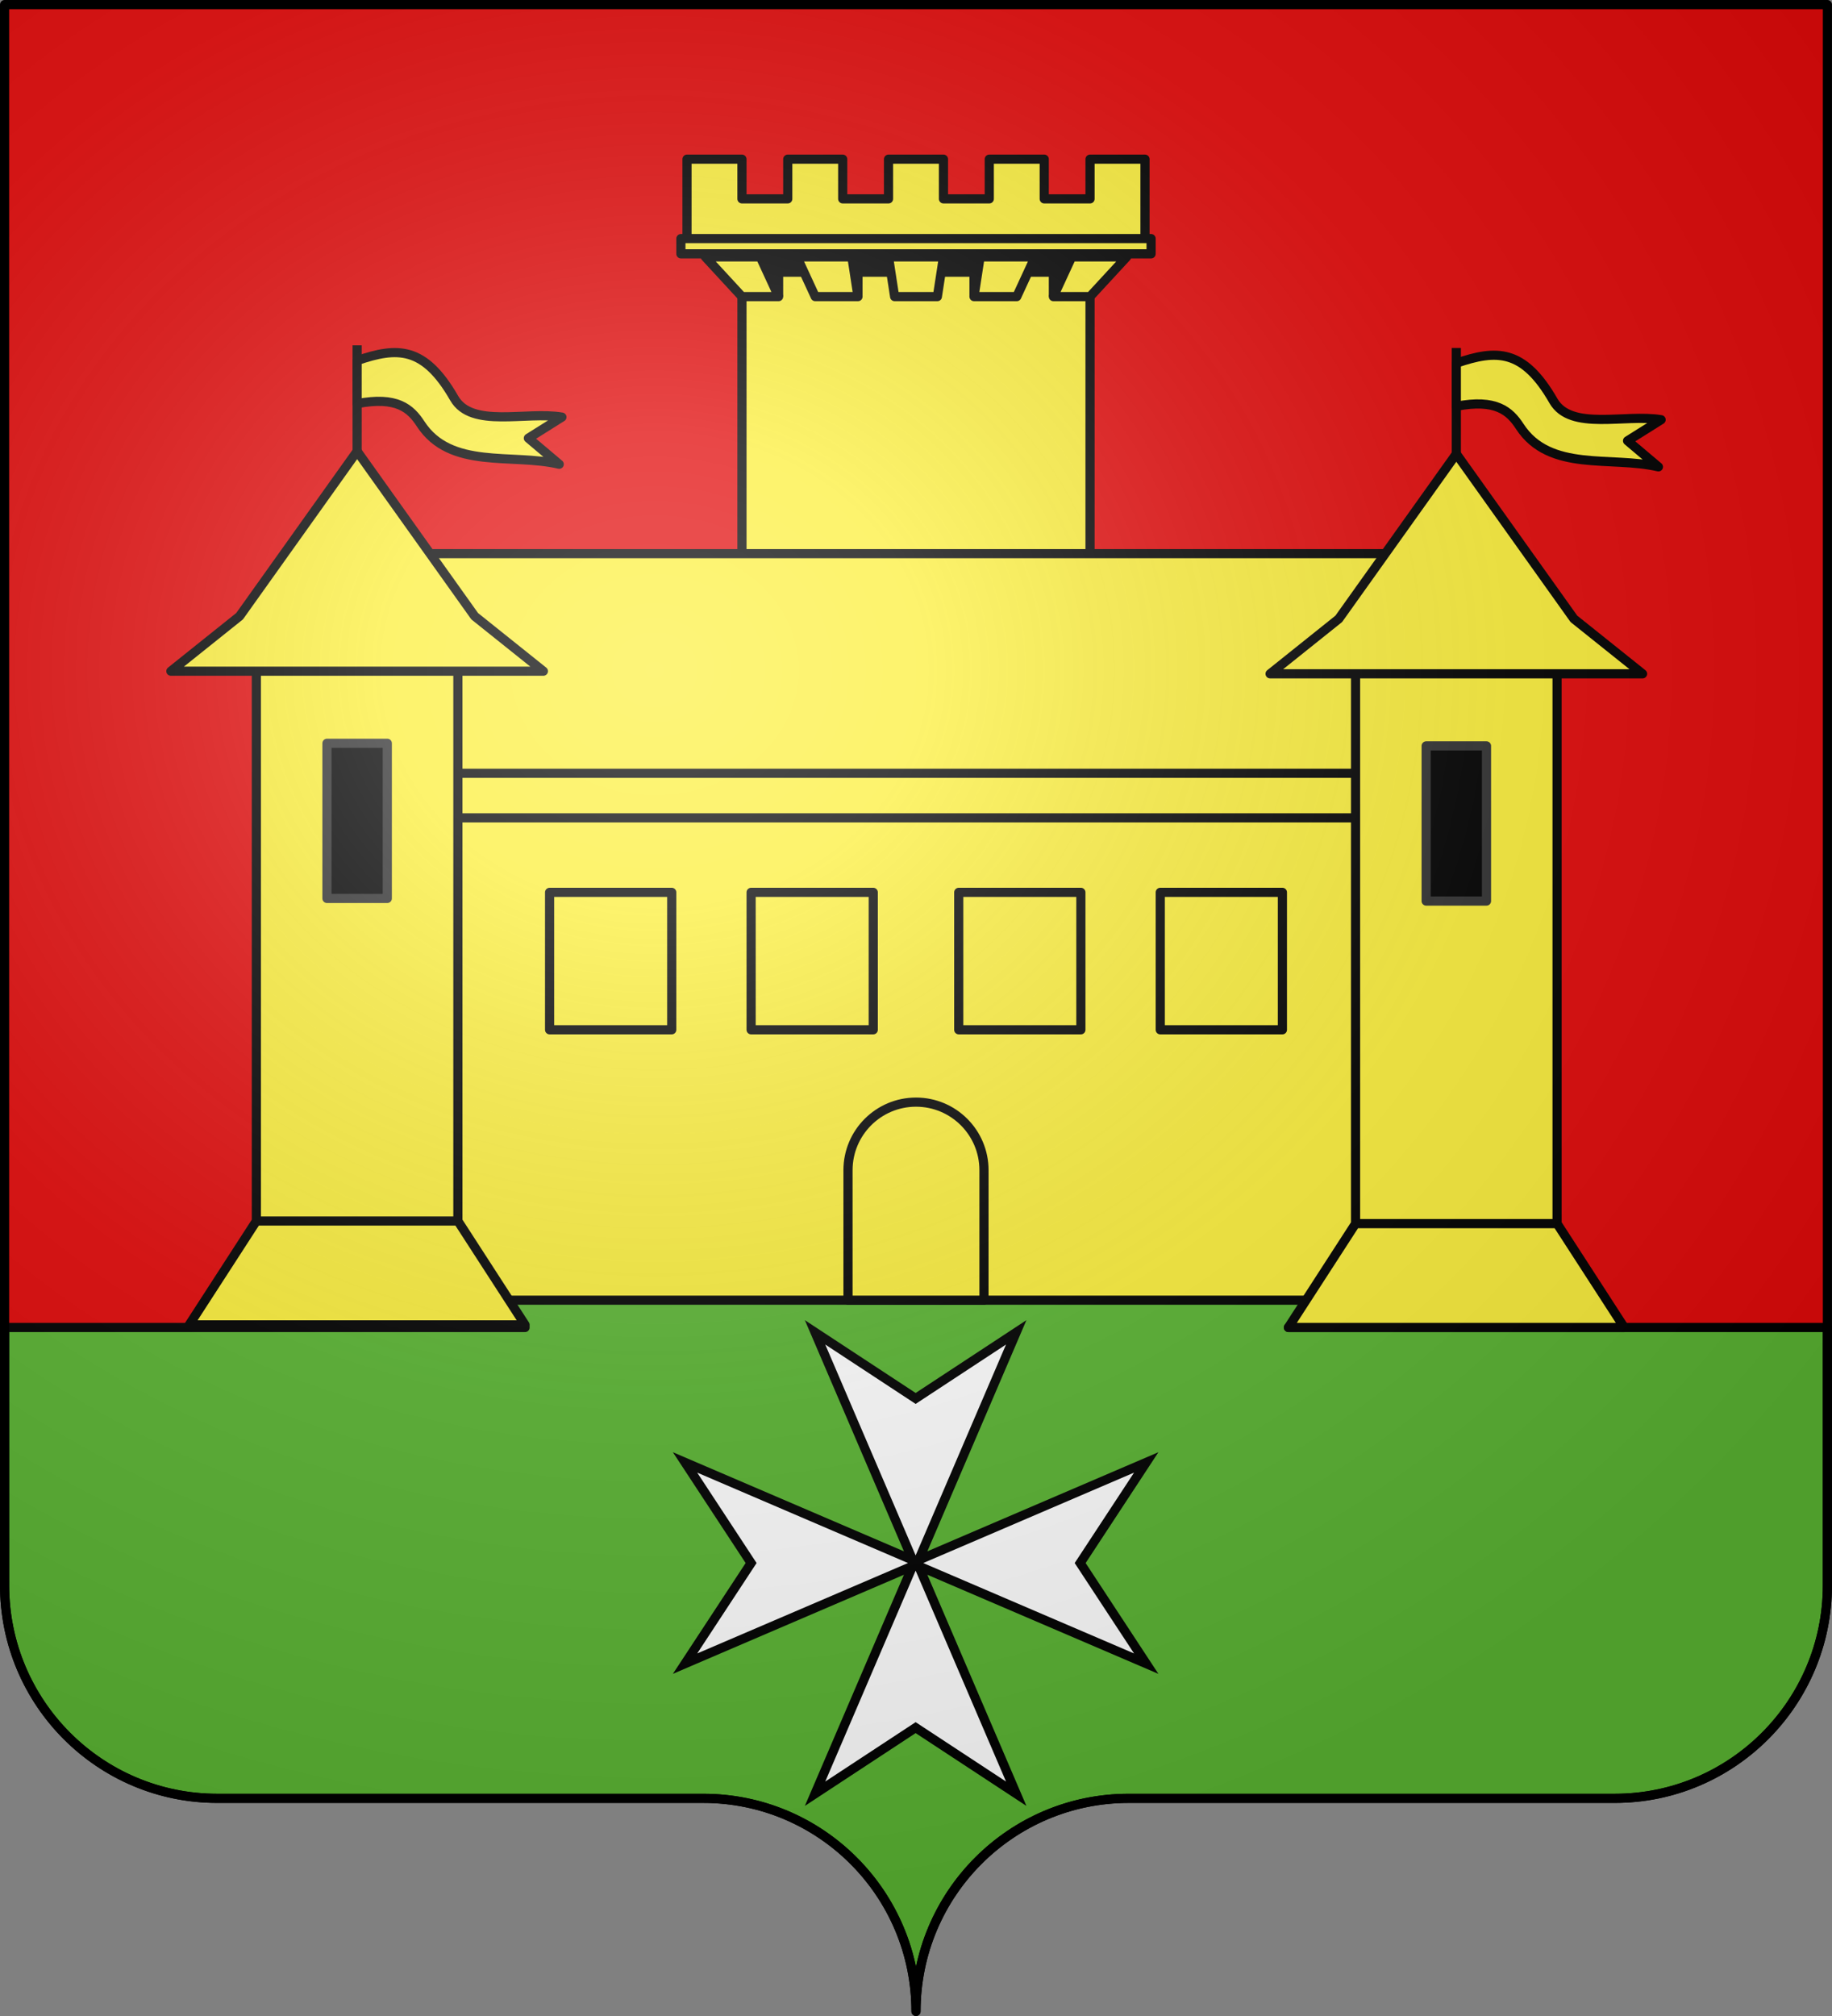 <svg xmlns="http://www.w3.org/2000/svg" xmlns:xlink="http://www.w3.org/1999/xlink" width="600.003" height="660" version="1.0"><rect width="100%" height="100%" fill="#808080" stroke="none"/><desc>Flag of Canton of Valais (Wallis)</desc><defs><g id="c"><path id="b" d="M0 0v1h.5z" transform="rotate(18 3.157 -.5)"/><use xlink:href="#b" width="810" height="540" transform="scale(-1 1)"/></g><g id="d"><use xlink:href="#c" width="810" height="540" transform="rotate(72)"/><use xlink:href="#c" width="810" height="540" transform="rotate(144)"/></g><g id="f"><path id="e" d="M0 0v1h.5z" transform="rotate(18 3.157 -.5)"/><use xlink:href="#e" width="810" height="540" transform="scale(-1 1)"/></g><g id="g"><use xlink:href="#f" width="810" height="540" transform="rotate(72)"/><use xlink:href="#f" width="810" height="540" transform="rotate(144)"/></g><radialGradient xlink:href="#a" id="j" cx="285.186" cy="200.448" r="300" fx="285.186" fy="200.448" gradientTransform="matrix(1.551 0 0 1.35 -152.894 151.099)" gradientUnits="userSpaceOnUse"/><linearGradient id="a"><stop offset="0" style="stop-color:white;stop-opacity:.314"/><stop offset=".19" style="stop-color:white;stop-opacity:.251"/><stop offset=".6" style="stop-color:#6b6b6b;stop-opacity:.125"/><stop offset="1" style="stop-color:black;stop-opacity:.125"/></linearGradient></defs><g style="display:inline"><g style="fill:#e20909"><g style="fill:#e20909;stroke:none;display:inline"><path d="M375 860.862c0-38.504 31.203-69.753 69.65-69.753h159.2c38.447 0 69.65-31.25 69.65-69.754V203.862h-597v517.493c0 38.504 31.203 69.754 69.65 69.754h159.2c38.447 0 69.65 31.25 69.65 69.753" style="fill:#e20909;fill-opacity:1;fill-rule:nonzero;stroke:none;display:inline" transform="translate(-75 -202.362)"/></g></g></g><g style="display:inline"><g style="stroke:#000;display:inline"><path d="M-625 860.862c0-38.504 31.203-69.753 69.65-69.753h159.2c38.447 0 69.65-31.25 69.65-69.754v-84.399h-176.535l42.516-16.793-336.857-4.298 44.34 21.091H-923.5v84.399c0 38.504 31.203 69.754 69.65 69.754h159.2c38.447 0 69.65 31.25 69.65 69.753" style="display:inline;fill:#5ab532;fill-opacity:1;fill-rule:nonzero;stroke:#000;stroke-width:3;stroke-linecap:round;stroke-linejoin:round;stroke-miterlimit:4;stroke-dasharray:none;stroke-dashoffset:0;stroke-opacity:1" transform="translate(925 -202.362)"/></g><g style="fill:#fff;stroke:#000;stroke-width:6.474;stroke-miterlimit:4;stroke-dasharray:none"><g style="fill:#fff;stroke:#000;stroke-width:6.474;stroke-miterlimit:4;stroke-dasharray:none"><path d="m228.846 256 69.037 161.008-161.008-69.037 46.743 71.154-46.743 71.153 161.008-69.036-69.037 161.008L300 535.507l71.154 46.743-69.037-161.008 161.008 69.036-46.743-71.153 46.743-71.154-161.008 69.037L371.154 256 300 302.743z" style="display:inline;fill:#fff;fill-opacity:1;fill-rule:evenodd;stroke:#000;stroke-width:6.474;stroke-linecap:butt;stroke-linejoin:miter;stroke-miterlimit:4;stroke-dasharray:none;stroke-opacity:1" transform="matrix(.463 0 0 .463 160.983 317.657)"/></g></g><g style="stroke-width:3;stroke-miterlimit:4;stroke-dasharray:none" transform="translate(300 293.662)"><g style="stroke-width:3;stroke-miterlimit:4;stroke-dasharray:none"><path d="M-57-210.555v169H57v-169z" style="fill:#fcef3c;fill-opacity:1;stroke:#000;stroke-width:3;stroke-linecap:butt;stroke-linejoin:round;stroke-miterlimit:4;stroke-dasharray:none;stroke-opacity:1"/><path d="M-57-209.555v5H57v-5z" style="fill:#000;fill-opacity:1;stroke:#000;stroke-width:3;stroke-linecap:butt;stroke-linejoin:round;stroke-miterlimit:4;stroke-dasharray:none;stroke-opacity:1"/><path d="M-75-241.555v26H75v-26H57v13H42v-13H24v13H9v-13H-9v13h-15v-13h-18v13h-15v-13zM-77-215.555v5H77v-5z" style="fill:#fcef3c;fill-opacity:1;stroke:#000;stroke-width:3;stroke-linecap:butt;stroke-linejoin:round;stroke-miterlimit:4;stroke-dasharray:none;stroke-opacity:1"/><path d="M-39-209.555h18l2 13h-14zM-9-209.555H9l-2 13H-7ZM21-209.555h18l-6 13H19ZM-69-209.555h18l6 13h-12zM51-209.555h18l-12 13H45Z" style="fill:#fcef3c;fill-opacity:1;stroke:#000;stroke-width:3;stroke-linecap:butt;stroke-linejoin:round;stroke-miterlimit:4;stroke-opacity:1;stroke-dasharray:none"/><path d="M-45-196.555v-10.231M-45-196.555v-10.231M-19-196.555v-10.231M19-196.555v-10.231M45-196.555v-10.231" style="fill:#000;fill-opacity:1;stroke:#000;stroke-width:3;stroke-linecap:butt;stroke-linejoin:round;stroke-miterlimit:4;stroke-dasharray:none;stroke-opacity:1"/></g><path d="M-158-112.403h316V132h-316z" style="fill:#fcef3c;fill-opacity:1;stroke:#000;stroke-width:3;stroke-linecap:butt;stroke-linejoin:round;stroke-miterlimit:4;stroke-opacity:1;stroke-dasharray:none"/><path d="M0 67.156c-12.29 0-22.266 9.975-22.266 22.266V132h44.532V89.422c0-12.29-9.975-22.266-22.266-22.266Z" style="fill:#fcef3c;fill-opacity:1;stroke:#000;stroke-width:3;stroke-linecap:butt;stroke-linejoin:round;stroke-miterlimit:4;stroke-opacity:1;stroke-dasharray:none"/><path id="h" d="M-54-1.524h40v45h-40z" style="opacity:1;fill:#fcef3c;fill-opacity:1;stroke:#000;stroke-width:3;stroke-linecap:butt;stroke-linejoin:round;stroke-miterlimit:4;stroke-dasharray:none;stroke-opacity:1"/><use xlink:href="#h" id="i" width="600" height="660" x="0" y="0" style="stroke-width:3;stroke-miterlimit:4;stroke-dasharray:none" transform="translate(68)"/><use xlink:href="#h" width="600" height="660" style="stroke:#000;stroke-opacity:1;stroke-width:3;stroke-miterlimit:4;stroke-dasharray:none" transform="translate(-66)"/><use xlink:href="#i" width="600" height="660" style="stroke-width:3;stroke-miterlimit:4;stroke-dasharray:none" transform="translate(66)"/><g style="stroke-width:3;stroke-miterlimit:4;stroke-dasharray:none"><path d="M-160.603-40.501h317.017M155.088-25.913h-314.3" style="opacity:1;fill:#fcef3c;fill-opacity:1;stroke:#000;stroke-width:3;stroke-linecap:butt;stroke-linejoin:round;stroke-miterlimit:4;stroke-dasharray:none;stroke-opacity:1"/></g><g style="stroke-width:3;stroke-miterlimit:4;stroke-dasharray:none"><path d="M-212.657 106.075h66l22 34h-110zM-179.657-145.925l38.5 54 22.5 18h-122l22.5-18zM-212.657-73.925h66v180h-66z" style="fill:#fcef3c;fill-opacity:1;stroke:#000;stroke-width:3;stroke-linecap:butt;stroke-linejoin:round;stroke-miterlimit:4;stroke-opacity:1;stroke-dasharray:none" transform="translate(-3.379)"/><path d="M-189.537-50.325h19.76v50.8h-19.76z" style="fill:#000;fill-opacity:1;stroke:#313131;stroke-width:3;stroke-linecap:butt;stroke-linejoin:round;stroke-miterlimit:4;stroke-opacity:1;stroke-dasharray:none" transform="translate(-3.379)"/><path d="M120.343 154.075V119.4" style="opacity:1;fill:none;fill-opacity:1;stroke:#000;stroke-width:3;stroke-linecap:butt;stroke-linejoin:round;stroke-miterlimit:4;stroke-dasharray:none;stroke-opacity:1" transform="translate(-303.379 -300)"/><path d="M-179.657-175.622c13.148-4.508 21.989-4.739 31.803 12.343 5.713 9.944 23.459 4.206 35.268 6.172l-10.99 6.894 10.108 8.536c-15.56-3.652-35.6 1.846-45.407-13.226-3.265-5.018-7.777-9.116-20.782-6.612z" style="opacity:1;fill:#fcef3c;fill-opacity:1;stroke:#000;stroke-width:3;stroke-linecap:butt;stroke-linejoin:round;stroke-miterlimit:4;stroke-dasharray:none;stroke-opacity:1" transform="translate(-3.379)"/></g><g style="stroke-width:3;stroke-miterlimit:4;stroke-dasharray:none"><path d="M-212.657 106.075h66l22 34h-110zM-179.657-145.925l38.5 54 22.5 18h-122l22.5-18zM-212.657-73.925h66v180h-66z" style="fill:#fcef3c;fill-opacity:1;stroke:#000;stroke-width:3;stroke-linecap:butt;stroke-linejoin:round;stroke-miterlimit:4;stroke-opacity:1;stroke-dasharray:none" transform="translate(356.621 .857)"/><path d="M-189.537-50.325h19.76v50.8h-19.76z" style="fill:#000;fill-opacity:1;stroke:#313131;stroke-width:3;stroke-linecap:butt;stroke-linejoin:round;stroke-miterlimit:4;stroke-opacity:1;stroke-dasharray:none" transform="translate(356.621 .857)"/><path d="M120.343 154.075V119.4" style="opacity:1;fill:none;fill-opacity:1;stroke:#000;stroke-width:3;stroke-linecap:butt;stroke-linejoin:round;stroke-miterlimit:4;stroke-dasharray:none;stroke-opacity:1" transform="translate(56.621 -299.143)"/><path d="M-179.657-175.622c13.148-4.508 21.989-4.739 31.803 12.343 5.713 9.944 23.459 4.206 35.268 6.172l-10.99 6.894 10.108 8.536c-15.56-3.652-35.6 1.846-45.407-13.226-3.265-5.018-7.777-9.116-20.782-6.612z" style="opacity:1;fill:#fcef3c;fill-opacity:1;stroke:#000;stroke-width:3;stroke-linecap:butt;stroke-linejoin:round;stroke-miterlimit:4;stroke-dasharray:none;stroke-opacity:1" transform="translate(356.621 .857)"/></g></g></g><g style="display:inline"><path d="M76.5 203.862v517.491c0 38.505 31.203 69.755 69.65 69.755h159.2c38.447 0 69.65 31.25 69.65 69.754 0-38.504 31.203-69.754 69.65-69.754h159.2c38.447 0 69.65-31.25 69.65-69.755v-517.49z" style="fill:url(#j);fill-opacity:1;fill-rule:evenodd;stroke:none;stroke-width:3;stroke-linecap:butt;stroke-linejoin:miter;stroke-miterlimit:4;stroke-dasharray:none;stroke-opacity:1;display:inline" transform="translate(-75 -202.362)"/></g><g style="display:inline"><path d="M302.06 658.5c0-38.504 31.203-69.753 69.65-69.753h159.2c38.446 0 69.65-31.25 69.65-69.754V1.5h-597v517.493c0 38.504 31.203 69.754 69.65 69.754h159.2c38.446 0 69.65 31.25 69.65 69.753" style="fill:none;fill-opacity:1;fill-rule:nonzero;stroke:#000;stroke-width:3;stroke-linecap:round;stroke-linejoin:round;stroke-miterlimit:4;stroke-dasharray:none;stroke-dashoffset:0;stroke-opacity:1;display:inline" transform="translate(-2.06)"/></g></svg>